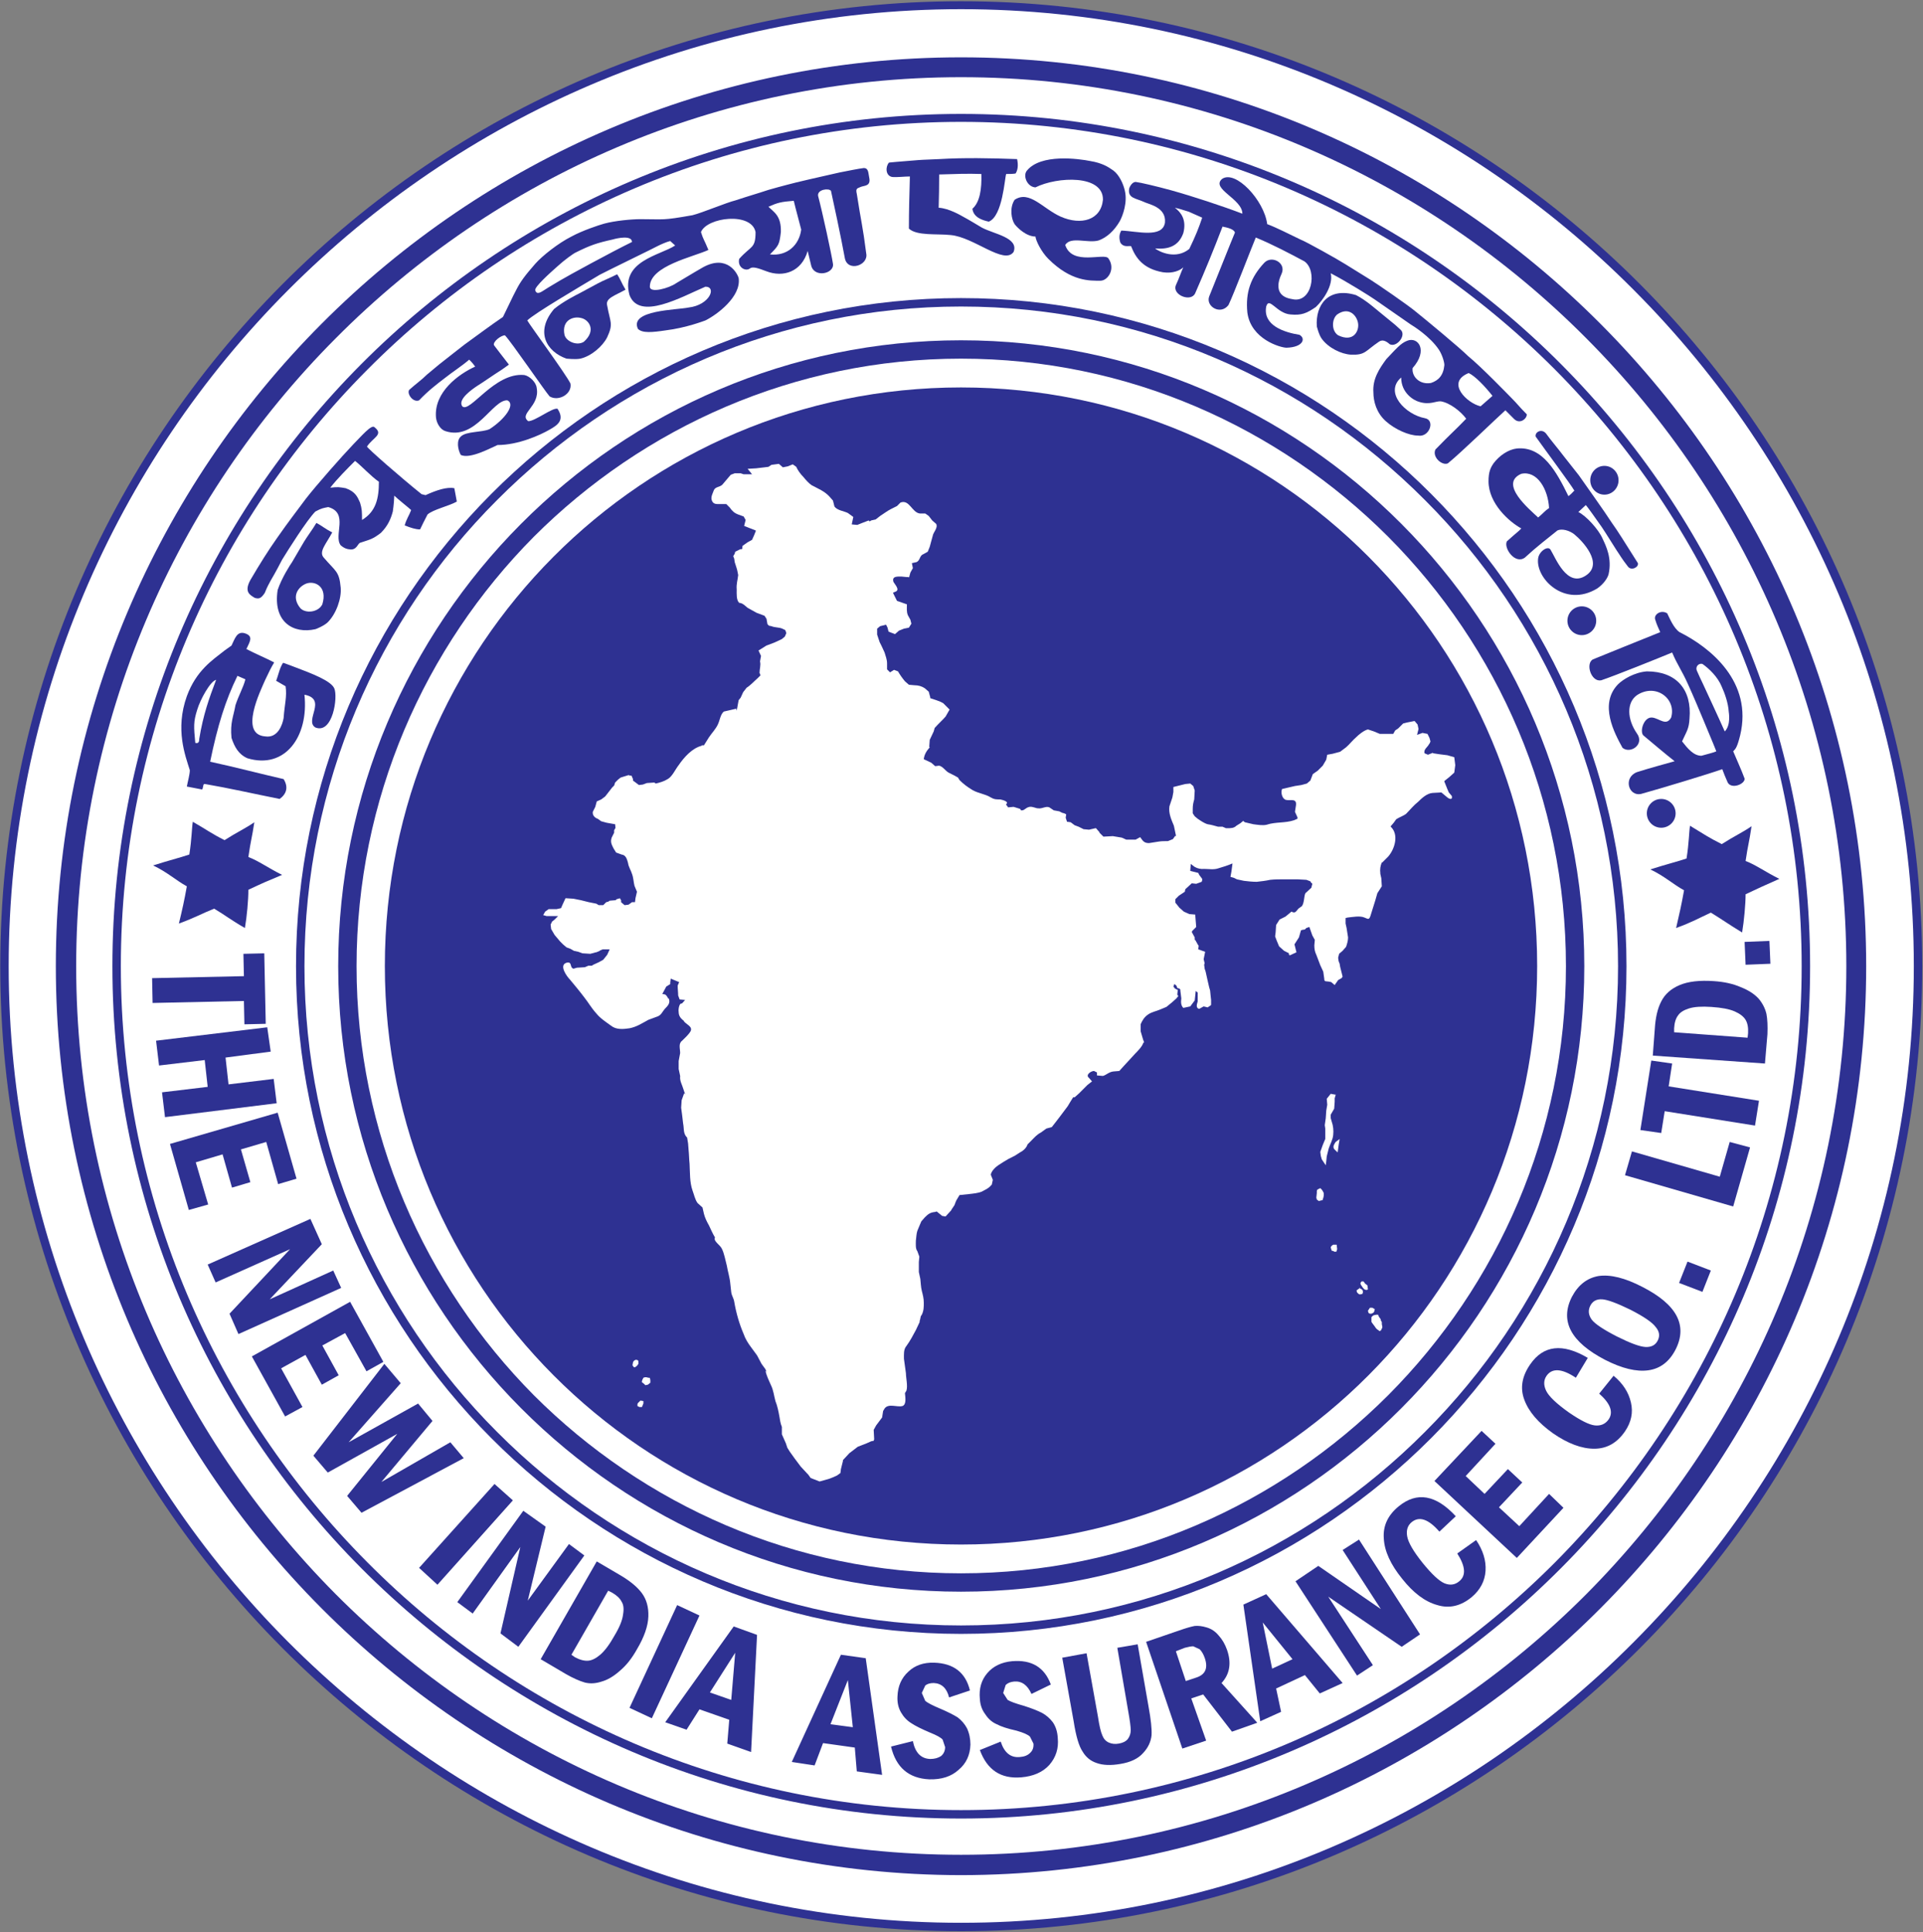 <svg version="1.2" xmlns="http://www.w3.org/2000/svg" viewBox="0 0 1550 1557" width="1550" height="1557">
	<rect x="0" y="0" width="1550" height="1557" fill="#808080" stroke="none"/>
	<title>NIACL</title>
	<style>
		.s0 { fill: #ffffff } 
		.s1 { fill: #2e3192 } 
	</style>
	<path fill-rule="evenodd" class="s0" d="m774.2 1553.8c-426.5 0-771.2-346.1-771.2-774.2 0-428.1 344.7-774.2 771.2-774.2 426.5 0 771.2 346.1 771.2 774.2 0 428.1-344.7 774.2-771.2 774.2z"/>
	<path class="s1" d="m774.6 1552.6v3.6c426.8 0 774.8-349.6 774.8-777.6 0-428.4-348-777.6-774.8-777.6-426.4 0-774.4 349.2-774.4 777.6 0 428 348 777.6 774.4 777.6v-3.6-3.2c-211.2 0-403.2-86.8-542.4-226.4-139.2-139.6-225.2-332.4-225.2-544.4 0-212.4 86-405.2 225.2-544.8 139.2-139.6 331.2-226.4 542.4-226.4 211.6 0 403.6 86.8 542.4 226.4 139.2 139.6 225.6 332.4 225.6 544.8 0 212-86.4 404.8-225.6 544.4-138.8 139.6-330.8 226.4-542.4 226.4z"/>
	<path class="s1" d="m774.6 1275v7.6c276.8 0 502.4-226.4 502.4-504 0-278-225.6-504.4-502.4-504.4-276.4 0-502 226.4-502 504.4 0 277.6 225.6 504 502 504v-7.6-7.2c-134 0-256-55.2-344.4-143.6-88-88.8-142.8-211.2-142.8-345.6 0-134.8 54.8-257.2 142.8-346 88.4-88.4 210.4-143.6 344.4-143.6 134.4 0 256 55.2 344.4 143.6 88.4 88.8 143.2 211.2 143.2 346 0 134.4-54.8 256.8-143.2 345.6-88.4 88.4-210 143.6-344.4 143.6z"/>
	<path class="s1" d="m774.6 1313.4v3.2c295.6 0 536.4-241.6 536.4-538 0-296.8-240.8-538.4-536.4-538.4-295.2 0-536 241.6-536 538.4 0 296.4 240.8 538 536 538v-3.2-3.6c-145.6 0-278-59.6-374-156-96-96-155.2-229.2-155.2-375.2 0-146.4 59.2-279.6 155.2-375.6 96-96.4 228.4-156 374-156 146 0 278 59.6 374 156 96 96 155.6 229.2 155.6 375.6 0 146-59.6 279.2-155.6 375.2-96 96.4-228 156-374 156z"/>
	<path class="s1" d="m774.6 1461.8v3.6c376.8 0 684.4-308.8 684.4-686.8 0-378.4-307.6-686.8-684.4-686.8-376.8 0-684 308.4-684 686.8 0 378 307.2 686.8 684 686.8v-3.6-3.2c-186.4 0-356-76.4-478.4-199.6-122.8-123.2-198.8-293.2-198.8-480.4 0-187.6 76-357.6 198.8-480.8 122.4-123.2 292-199.6 478.4-199.6 186.8 0 356 76.4 478.8 199.6 122.4 123.2 198.8 293.2 198.8 480.8 0 187.2-76.4 357.2-198.8 480.4-122.8 123.2-292 199.6-478.8 199.6z"/>
	<path class="s1" d="m774.6 1502.6v8.4c402-0.4 729.6-329.2 729.6-732.4 0-403.6-327.6-732.4-729.6-732.4-402 0-729.6 328.8-729.6 732.4 0 403.2 327.6 732 729.6 732.4v-8.4-8c-196.4 0-374.8-80.4-504-210-129.2-130-209.2-308.8-209.2-506 0-197.2 80-376.4 209.2-506 129.2-130 307.6-210.4 504-210.4 196.4 0 374.8 80.4 504 210.4 129.2 129.6 209.6 308.8 209.6 506 0 197.2-80.4 376-209.6 506-129.2 129.6-307.6 210-504 210z"/>
	<path fill-rule="evenodd" class="s1" d="m774.6 1244.6c-256.8 0-464.4-208.4-464.4-466.2 0-257.8 207.6-466.2 464.4-466.2 256.8 0 464.4 208.4 464.4 466.2 0 257.8-207.6 466.2-464.4 466.2zm-561.6-476.4l1.2 56.8-17.2 0.4-0.4-18.8-73.6 1.6-0.4-20 74-1.6-0.4-18z"/>
	<path class="s1" d="m215.4 827.8l2.8 19.6-36.4 4.8 2.4 21.6 36.4-4.4 2.4 19.6-90 11.2-2.4-20 36.8-4.4-2.4-21.6-36.8 4.4-2.4-20z"/>
	<path fill-rule="evenodd" class="s1" d="m137 921.8l15.2 53.2 15.6-4.4-10-34 21.6-6.4 7.6 26.8 14.8-4.4-7.6-26.4 20.4-6 9.6 34 14.8-4.4-15.2-53.2zm30.4 97.2l6.4 14.4 60-26.8-48.8 52 7.2 16.4 82.8-37.2-6.4-14-51.2 23.2 42-44.4-9.2-20.4z"/>
	<path class="s1" d="m282.2 1049l26.8 48.4-13.6 7.6-17.2-30.8-18.4 10 13.2 24-13.6 7.6-13.2-24-19.6 10.8 17.2 31.2-14 7.6-26.8-48.4z"/>
	<path class="s1" d="m309.8 1099l13.2 15.6-42 47.6 56-31.2 11.6 14-41.2 49.2 55.6-32 10.8 12.8-82.4 44-11.6-13.6 40.4-50-56 31.2-11.6-13.6z"/>
	<path class="s1" d="m398.6 1195.8l14.8 13.2-60.8 68-14.8-13.6z"/>
	<path class="s1" d="m421.8 1217.4l18 12.8-14.4 59.6 33.2-45.6 12.4 9.2-53.2 73.6-14.4-10.8 16-69.6-38.4 53.6-12.4-9.2z"/>
	<path class="s1" d="m481 1258.2l18.4 10.8q12.4 7.2 18 14.8 5.6 7.6 5.2 18.8-0.4 11.6-9.2 26.4-6 10.8-13.6 17.2-7.6 6.8-14.8 8.8-7.2 2.4-13.6 0.8-6.8-2-15.2-6.8l-20.4-12zm9.2 23.6l-29.6 51.6 2.8 2q6 3.2 10.8 2.8 4.4-0.4 9.6-4.8 5.6-4.8 11.6-15.6 6-10 6.8-16.8 1.2-6.8-1.2-10.4-2-4-7.6-7.2z"/>
	<path class="s1" d="m545.8 1293.4l18 8.4-38.4 82.8-18-8.4z"/>
	<path fill-rule="evenodd" class="s1" d="m591.4 1310.6l18.8 6.8-4.8 94.4-19.2-6.8 1.6-19.2-24-8.4-10.4 16.4-17.2-6zm-2 59.2l3.2-38-20.4 32zm88.4-36.4l20 2.8 13.2 94-20.4-2.8-1.6-19.2-25.6-3.6-6.8 18-18.4-2.8zm9.6 58.4l-4-38-14 35.6zm94.4-29.6l-16.8 5.6q-2.8-11.2-12.4-11.6-4.4 0-6.8 2l-2.8 6 2.8 6.4q2.8 2.4 12.4 6.4 8.4 3.6 13.6 6.8 4.8 3.6 7.6 8.8 2.8 6 2.8 13.2-0.4 12.8-9.6 20.4-8.8 8-23.6 7.6-24.8-1.2-30.8-26.4l17.6-4.4q2.8 14 14 14.4 5.2 0 8.8-2.4 3.2-2.8 3.2-7.2l-2-6q-2-2.4-10-5.6-10.4-4.4-15.2-7.6-5.2-3.2-8.4-8.8-3.2-5.6-2.8-12.8 0.4-12.4 8.8-20 8-7.6 20.8-7.2 23.6 0.8 28.8 22.4zm65.2-4.8l-15.6 7.6q-4.8-10.8-14-10-4.4 0.4-6.8 2.8l-2 6.4 3.6 5.6q3.2 2 13.2 4.8 8.8 2.8 14.4 5.6 5.2 2.8 8.8 7.6 3.6 5.2 4 12.8 1.2 12.4-6.8 21.6-8 8.8-22.8 10-24.4 2-33.2-22l16.8-6.8q4.4 13.6 15.6 12.4 5.2-0.4 8-3.2 3.2-2.8 2.8-7.6l-2.8-5.6q-2.4-2.4-10.8-4.8-10.8-2.4-16-5.2-5.6-2.4-9.2-8-4-5.2-4.4-12.4-1.2-12.4 6-20.8 7.2-8.4 20-9.6 23.6-2 31.2 18.8zm9.2-21.6l19.6-3.6 9.2 51.2q1.6 10.8 3.6 15.2 1.6 4 5.2 5.6 3.6 1.6 8 0.8 4.8-0.8 7.2-3.6 2.4-3.2 2.4-7.2 0-4-2-15.2l-8.8-51.2 16.4-2.8 8.8 50.4q2.8 15.2 2.4 22.8-0.8 8-6.8 14.4-6 6.8-18.4 8.8-11.6 2-19.2-0.8-7.2-2.4-11.2-9.2-4.4-6.4-7.2-24.4z"/>
	<path class="s1" d="m923.8 1323l26.8-9.2q8-2.8 12.4-3.6 4.4-0.4 9.6 1.2 5.6 1.6 9.6 6.4 4.4 4.8 6.8 11.6 5.6 16-4.4 26.8l28.8 32-20.4 7.2-23.2-30-9.6 3.2 12 34-19.2 6.4zm24 7.6l8 24 8.4-2.8q11.2-3.6 6.8-16-1.6-4.4-4-6.8l-5.2-2.4q-2.4 0-6.8 1.2z"/>
	<path class="s1" d="m1002.2 1293l18.4-8.4 61.6 71.6-18.4 8.4-12-14.8-23.2 10.8 4 18.8-16.8 7.6zm39.6 44l-24-29.6 7.6 37.2z"/>
	<path class="s1" d="m1044.2 1274.2l18.4-12.4 50.4 34.8-30.8-47.6 13.2-8.4 49.2 76.4-14.8 10-59.2-40.4 36 55.2-12.8 8.4z"/>
	<path class="s1" d="m1174.6 1251.8l15.2-10.8q8.4 12.4 7.6 24.8-0.8 12.4-11.2 21.2-13.2 10.8-27.6 6.4-14.8-4-28.4-21.2-14-17.2-14.8-32.4-1.2-15.2 12-26 22-18 46 8l-13.2 12.4q-13.2-15.2-22.4-7.6-4.8 4-3.6 11.2 1.2 7.6 12.8 22 10.8 13.2 17.2 16 6.8 2.8 12-1.6 8.4-6.8-1.6-22.4z"/>
	<path class="s1" d="m1156.2 1193.4l38-40.4 11.2 10.4-24 26 15.2 14.4 18.8-20 11.6 10.8-18.8 20 16.4 15.2 24-26 11.6 11.2-37.6 40.4z"/>
	<path class="s1" d="m1289 1123l11.6-14.4q11.2 9.2 14 21.6 2.8 12-4.8 23.2-9.6 14-24.8 14-15.2 0-33.2-12.4-18-12.8-23.2-27.2-5.2-14 4.8-28.4 16-23.2 46.4-5.2l-9.6 16q-16.8-11.2-23.6-1.6-3.6 5.2-0.4 12 3.2 6.8 18.4 17.6 14 9.6 20.8 10.4 7.2 0.8 11.2-4.8 6-8.8-7.6-20.8z"/>
	<path class="s1" d="m1323.8 1037q41.6 21.2 26.8 50.4-7.6 14.8-22 16.8-14.4 2-34.8-8.4-41.6-21.6-26.8-50.8 7.6-14.4 21.6-16.8 14.4-2 35.2 8.8zm-9.6 18.4q-16.4-8-22.8-8.4-6.8-0.4-9.6 5.2-2.8 5.6 1.2 11.2 4 5.2 20.4 13.6 16 8 22.8 8.4 7.2 0.4 10-5.2 2.8-5.6-1.6-10.8-4-5.6-20.4-14z"/>
	<path fill-rule="evenodd" class="s1" d="m1372.2 1041l6.8-17.2-18.8-7.2-6.8 17.2zm24.8-68.8l13.6-47.6-16.4-4.4-8 28-70.8-20.4-5.6 19.2zm-58-59.2l2.8-17.6 72.8 11.6 3.2-20-72.8-11.6 2.8-18.4-16.8-2.4-8.8 56z"/>
	<path fill-rule="evenodd" class="s1" d="m1332.2 850.6l1.6-21.2q0.8-14 5.2-22.4 4.4-8.8 14.8-13.2 10.4-4.4 27.6-3.2 12.4 0.8 21.6 4.8 9.2 3.6 14.4 9.2 4.8 5.6 6.4 12.4 1.2 6.4 0.8 16.4l-2 23.6zm17.2-18.8l59.2 4.4 0.4-3.6q0.4-6.8-2-10.8-2.4-4-8.8-6.8-6.4-2.8-18.8-3.6-11.6-0.8-18 1.2-6.4 2-8.8 5.6-2.8 3.6-3.2 10.4zm57.6-54.4l-0.8-18.4 20-0.8 0.8 18.4z"/>
	<path class="s0" d="m921.4 840.6c-0.8 2.8-4.8 6.8-6.4 8.4l-4.4 4.8-4.8 5.2-3.6 4-4.8 0.4c-3.6 0.4-5.6 2.8-8.4 3.6l-4.8-0.4v-2.4l-2.4-1.2c-2.4 0-7.2 3.2-4 5.6l2.4 2.8-3.6 2.8-6.8 6.8-3.6 3.2h-1.2l-2 3.2-2.4 4-6 8c-2 2.8-4.4 5.6-6.8 8.8l-4.4 1.2-4.4 3.2c-3.2 1.6-5.2 4-7.6 6.4l-3.2 3.2c-0.8 2.8-3.6 5.2-6 6.4l-4.4 2.8-4.8 2.4c-2.8 1.6-6 3.6-8.4 5.2-2.4 1.6-5.6 4.8-6 7.6l1.6 4v0.4l-0.8 3.6-0.8 0.8c-2 2.4-4.4 3.2-7.2 4.8-2.8 1.2-6.8 1.6-10.4 2l-7.6 0.8-2.4 4-0.4 0.8-0.8 2-0.4 1.2-2.4 3.6-0.4 0.8-4.4 4.8h-0.4l-2.4-0.4-4.4-3.6-1.2 0.4c-4 0.4-5.6 1.6-8.4 4.4l-2.8 3.2-1.2 2.8-2 4.8c-0.8 2.4-0.8 5.2-1.2 8 0 2.8-0.4 6.4 1.2 8.4l1.6 4.4-0.4 4.4q0 4 0 8l1.2 5.6c0.4 3.2 0.4 6.4 1.2 9.6 0.8 3.2 1.6 6 1.6 9.6 0 3.2 0 6.4-1.6 9.6l-0.8 1.2-0.8 3.6-0.4 0.4 0.4 0.4-3.2 6.8c-2.4 4.4-4.4 8.4-7.6 12.8-2.4 2.8-2 6.8-2 10.4l1.6 11.6c0 4 1.6 10 0.4 14l-1.2 2c0.4 4 1.2 9.2-2 10.4-4.4 1.2-11.2-2.4-14.4 2l-1.2 2-0.8 5.2-1.2 1.6-3.6 4.8-2 3.6 0.4 7.6-0.4 1.2-2 0.4-3.6 1.6-7.2 2.8-6.8 5.2-5.2 5.6v0.4 0.4l-0.8 3.2-0.8 3.2-0.4 3.2-2.8 2-3.6 1.6-3.2 1.2-7.2 2-7.2-2.8-2-2.8-0.8-0.8-5.2-5.6-4.8-6.4-4-5.6-2-3.2-1.2-3.6-3.2-7.2v-6c-1.2-2.8-1.6-6-2-8.4-0.8-4.4-1.6-8.4-3.2-12.4-1.2-4.4-1.6-8.8-3.6-12.8-1.6-3.6-3.6-7.6-4.4-11.6l0.8 0.8-0.8-2-3.2-4.4-3.6-6.8-4.4-6c-2.8-3.6-5.2-7.6-6.4-11.2-3.6-8.4-6-16.8-7.6-26-0.4-2.8-2-4.8-2.4-7.6l-0.8-7.2c-0.4-4.8-2-9.6-2.8-14.4-1.2-4.4-2-9.6-4-13.6-1.6-3.2-6.8-6-5.6-8.8v-0.4c-2-3.2-3.2-6.4-4.8-9.6-1.6-2.8-3.2-6-4-9.2l-1.2-5.2-4-3.6c-2-2.8-2.8-6.8-4-10-2.4-6.8-2-14.4-2.4-21.6-0.4-3.6-0.4-7.6-0.8-11.2l-0.4-5.2-0.8-4.8-0.8-0.8c-2.4-3.2-1.6-6.8-2.4-10.4l-0.8-6.8-0.8-6 0.4-6 2-5.6 4.8 4.8-4-4-1.6-4.8c-0.8-2.8-2.8-6-2.4-9.6v-0.4l-1.2-5.6v-6.4l1.2-6.4c0-3.6-1.6-7.6 1.6-10 2-2 5.2-4.8 6.8-7.6 2-4-4-5.6-5.6-8.4h0.4l-0.8-0.4c-2.4-2-3.6-4-3.6-6.8-0.4-1.6 0.4-8.4 3.2-6.4l-1.6 0.8 3.6-4-4.4-0.4-1.2-3.2c0-2.4-0.4-5.2-0.4-8l1.2-2.8-6.8-2.8-0.4 3.2v1.2l-3.2 2-3.2 6h0.4l2 0.4 1.2 1.2 1.2 2h0.4c1.6 3.6-0.8 6-3.2 8.4-2 2.4-2.8 4.8-5.6 6l-7.6 2.8c-5.2 2.8-9.2 5.6-15.2 6.8-5.2 0.8-10.8 1.2-14.8-2-4.4-3.2-8.8-6-12-10-4-4.4-6.4-8.8-9.6-12.8-3.6-4.8-7.6-9.6-11.6-14.4-2.4-2.4-9.2-11.6-2.8-13.6 4.4-1.2 2.8 3.2 4.8 4.4l0.8 0.4 2.8-0.8 6.4-0.4 2.8-1.2h2.8l1.2-0.8 4.4-2 3.6-2 3.2-4 2-4.4h-0.4-0.8-4.4l-2 0.8-0.4 0.4-2.8 1.2h-0.4l-4.4 1.2-6.4-0.4-3.2-1.2-3.6-0.8-2.8-1.6-3.2-1.2-2.8-2.4-2.4-2.4-4.4-5.2-2.8-4.8-0.4-3.6 1.2-2.4 2-1.6 2.8-2.8h-4.8-4.4l-2.8-0.8 1.6-2.8 2.8-2h6.4l3.6-0.8 1.2-2.8 2.4-5.2 6.4 0.4 6 1.2 6.4 1.6 6 1.2 2 1.2h3.6l2.4-2.4 1.6-0.4 1.2-0.8 4.8-0.4 0.8-0.8 2.8-0.8v1.6-1.2l0.8 1.2v1.6l2.8 2.4 3.2-0.4 2.8-2h2.4l0.4-3.2 1.2-5.2-2-4.8c-0.8-3.2-0.8-6.4-2-9.6-0.8-2.8-2.8-5.6-3.2-8.8-0.8-2.8-1.6-6.4-5.2-6.8l-4.4-1.6-2-3.2c-1.6-3.2-2.8-5.2-1.6-8.8l2-4v-2l1.2-2v2.8l-0.8 2 0.8-3.6-0.4-4-6.8-1.2-4.4-1.2-2.8-2c-2.4-0.8-4.4-2.8-4-5.6l2-4 1.2-4.4 3.6-1.6 3.2-2.4 5.6-7.2 1.6-1.6 0.8-2.4 2.4-2.4 2-1.6 6.4-2 1.2 0.4h1.2l1.2 2.8v1.2l4.8 3.6 3.2-0.4 3.2-1.2 6-0.4 1.2 0.8c3.2-0.8 6.4-1.6 9.6-3.6 3.6-2 6-7.6 8.8-11.2 4.4-6.4 10.8-13.6 18.4-15.6l0.4-0.4h0.4 0.4 0.4 0.4l4-6.4c2.4-3.6 5.6-6.8 7.2-10.4 1.6-3.2 2-8 4.8-10.4l10.4-2.4-0.4 0.4 0.4 1.2 0.4-2 0.8-4.4 0.4-2 1.6-2 2-4.4 2.8-3.6c3.2-2 6-5.2 8.8-7.6l2.4-2.4-0.8-2c0-3.2 1.2-6 0.4-9.2l0.8-4.4-2-4.4 6.4-4 6.4-2.4 6-2.8 2.4-2 1.2-2.8-0.8-2.4-2.4-1.2c-2.8-1.2-6-0.8-8.8-2l-2-0.4-1.2-1.2-0.8-4.4-0.8-1.2-0.8-1.2-6.4-2.4-7.2-4c-1.6-1.2-4-4-6.8-4-2.4-2.4-2-7.2-2-10.8-0.4-4.4 0.8-7.6 1.2-11.6l-0.4-2c-0.4-2.8-1.6-5.6-2.4-8.4l-0.4-2.8-0.8-2 1.2-2 0.4-1.6 4-2c2.8 0 1.2-0.8 2-2.8l4-2.8 3.6-2 1.6-3.6 1.6-4-0.4 0.4v-0.4l-5.2-2-4-1.6 1.2-4.8-1.6-2.8-4.4-1.6c-3.2-1.2-4.8-2.8-6.8-5.6l-2.8-2.8h-4.8c-2.8 0-5.6 0.4-6.8-2.8-1.2-2.8 0.8-6 1.6-8.4 1.2-2.8 4.8-2.4 6.8-4.4l6.8-8 3.2-1.2h4.8l2.4 0.8h2 4.8l-3.6-4.4 6.8-0.4 6.8-0.8 3.2-0.4 2.4-1.6 6-0.8 3.2 2.8 4-0.8 4-1.6 2.8 2c1.2 2.8 3.6 6 5.6 8 2 2.4 4.4 5.2 6.8 6.8 5.2 2.8 10.4 4.8 14.4 9.2l2.8 3.2 1.2 4.8c2.4 3.2 7.6 3.6 10.8 5.2l4.4 3.2-1.2 5.6v0.4l4.4 0.4 4-1.6 5.2-2 0.8 0.8 1.2-0.8 3.6-0.8 3.6-2.8c3.2-2 5.6-4 8.8-5.6l4.8-2.4 2.8-2.8c7.2-2.8 9.2 8 15.6 8.8h4.4l2.8 2 2.8 3.6 3.2 2.8c1.6 3.2-2.4 6.8-2.8 9.6-0.8 2.8-1.6 6-2.4 8.8l-1.6 4-3.6 2c-3.2 1.2-2.4 5.2-5.6 6.4l-3.6 0.8 0.8 4-2 3.6-1.2 4.4v-0.8h-0.4-1.6l-4-0.4c-3.2 0-8-0.4-6.4 4.4 0.8 1.6 5.2 6 2 7.6l-2 0.8-0.4 0.4 3.2 6.4 8 2.8c0 3.2-0.4 6 0.8 8.8l2 3.6 0.8 3.2-2 3.2-4 0.8-4 1.6-3.2 2.8-5.2-2-0.8-3.2-1.2-2.4-4.8 1.2-2.4 2v4.4 0.4l2 6 0.8 1.6 0.8 1.6 2.4 5.2c0.8 2.8 2 5.6 2 8.8v4.8l2.4 2.4 3.2-2 3.2 1.2c1.6 2.8 3.6 5.6 5.6 8l3.2 2.8 4.4 0.4q4.8 0 8.4 2.4l3.2 2.8 1.2 4.4v0.8c3.6 1.2 7.6 2.4 10.4 4l5.2 5.2-3.2 5.6c-2 2.4-5.6 5.6-8.8 9.2l-0.8 2.8-3.2 6.8-0.4 5.6 0.4 0.4c-2.8 3.2-4.4 6-4.8 9.6l6 2.8 3.2 2.8 3.2-0.4c3.2 0.8 4.8 4 7.6 5.6l4.8 2.4 2.8 1.6 1.2 2c3.2 3.2 6.4 5.6 10.4 8 4.8 2.8 10.4 3.2 14.8 6 2.8 1.6 4 1.6 7.6 1.6 2 0.4 8.4 2 4 4.4l-2-4 4.4 6 4.4-0.4 5.2 1.6 0.8 1.2c2.8 0.4 3.2-2 6.8-2.8 2.8-0.4 4.8 1.2 7.2 1.2 3.2 0.4 6-2 8.8-0.8l3.6 2.4 4.4 0.8 2.4 1.2 1.6 0.4 1.6 0.8-0.4 2.8 1.2 3.6v-0.4l2.8 0.4 3.2 2.4 3.2 1.2 4 2 4.4 0.4 5.2-1.2h0.4l2.8 3.2v0.4l3.2 3.2 7.6-0.4 7.2 1.2 3.6 1.6h3.6 4l3.6-2 1.2 1.6c1.6 2.4 3.2 3.2 6 3.2l7.6-1.2c2.4-0.4 4.8-0.4 7.6-0.4l4-1.6 2-2.8v0.4h0.4v-0.8l-1.6-7.6c-2-4.8-4.4-10-3.6-15.6l2.4-7.2 0.8-4.4v-4l4.8-1.2 4.8-1.2 4-0.4 2.4 2 1.2 3.6-0.4 7.2c-0.8 2.8-1.2 4.8-1.2 7.6v3.6l1.6 2.4 2.4 2c2.4 1.6 5.2 3.6 8 4.4 2.8 0.4 5.6 1.2 8.4 2h3.6l2.8 1.2h1.2c2.8 0 5.2 0 7.2-2l3.2-2 2.4-2h-0.4l1.6 1.2 6.8 1.6c3.2 0.4 7.6 1.2 10.8 0.4 7.2-2.4 14.8-1.2 22-3.6l2.8-1.2v-1.2l-2-4.4 0.8-5.2c0.8-6-4.4-3.6-8-4.4-3.2-0.8-4.4-6-3.2-8.8l10.4-2.4 5.2-0.8 4.4-1.2 2.8-2.4 2-5.2 4-2.8 4-4 2.8-4.8 0.8-4 4.4-0.8 6-1.6 4.8-3.6c2.8-2.4 5.2-5.6 8-8 2.4-2.4 6.4-5.6 9.6-6.4l4.8 1.6 4.8 2h10.8l1.6-2.8 2.4-1.6 4-4 3.2-0.8 6-1.2 2.4 2.8 0.8 3.6-1.2 4.8 4.4-1.6 4 0.8 1.6 3.2 0.8 2.8-0.4 1.2-0.8 1.2c-1.2 2.4-4.4 4-3.6 7.2l2.8 1.2 4-1.6v0.4l5.2 0.8 6.4 0.8 5.6 1.6 0.8 6.4-0.8 6-4 3.6-4 3.2v0.4l2.4 6 1.2 2.8 2.4 2.8c0.8 3.2-1.6 2.8-3.6 1.2l-4.8-4-7.2 0.4c-4.4 0.4-8.4 4-11.6 7.2-3.6 2.8-6.4 6.4-9.6 9.6-2 1.6-5.6 2.8-8 4.4l-2 2.8-2.4 2.8v0.4c6.8 6.4 3.2 18-2 24l-4.8 4.8h-0.4c-1.2 2.8-1.6 5.6-1.2 8.8v0.4l0.8 3.6 0.4 6.4-3.6 5.6-1.6 5.6-2 6.4-2 6.4c-1.2 3.6-2.4 2-4.8 1.2-3.6-1.6-9.6-0.4-13.6 0l-1.6 0.4v4.4l0.8 3.6c0.4 2.4 0.8 4.8 1.2 7.6 0 2.8-0.8 5.2-1.6 7.6l-2.8 3.2-2.8 2.4-0.8 3.2 0.4 2.8 0.8 2 0.4 2.4 1.6 6.4 0.4 1.6-0.8 1.2-2.8 1.6-2.8 4-2.8-2.4-2-0.4c-2.4-0.4-3.6 0.4-3.6-2.4l-0.8-5.6-2.4-5.2c-1.2-2.8-2-5.6-3.2-8.4-1.2-2.4-1.6-4.8-1.6-7.6l0.4-4.4-2-3.6-2.4-6.8-2.4 0.8-1.2 1.2-2.4 0.4-0.8 0.4-1.6 5.6-3.6 5.6 1.6 6.4-5.2 2.4h-0.4l-0.8-1.2h0.4v-0.4l-4-2-4-3.6-2-4.8-1.2-3.2 0.4-3.2 0.4-6 2.8-4.4 4.8-2.4 4.8-4c3.2 2 4-0.8 5.6-2.4l2.8-2c2-2.8 1.6-8 2.8-10.4l4.8-4.4 0.8-3.2-1.2-1.2-0.4-0.8-3.2-1.2-7.2-0.4q-5.2 0-10.8 0c-3.6 0-7.6 0-11.2 0.4-3.6 0.8-7.2 1.2-10.8 1.6-3.6 0-7.2-0.4-10.4-0.8l-5.6-1.2-2.4-1.2-2.8-0.8 0.8-4.4 0.8-6v-0.4c-3.6 1.6-7.6 2.8-11.6 4-3.6 1.2-7.6 0.4-11.2 0.4q-4 0.4-7.6-1.6l-3.2-2.4-0.4 5.6 4.8 1.2c2.8 0.8 1.2 0 2.4 2l2.4 3.2v1.2l-0.4 1.2-4.4 1.6-3.6-0.4-5.2 4.8-0.4 2-2.4 1.6-2.4 1.6-2.8 2.8v2.8l3.2 4 3.6 3.2 4.4 2 4.8 0.4 0.4 5.2 0.4 4.8-1.6 1.6-1.6 1.6-0.4 0.8 2.4 4.4v2h0.4l2 3.6 0.8 1.2-0.4 2.8 5.6 2-1.2 6 0.8 3.2-0.4 1.2 0.4 3.2 0.8 2.4 1.6 7.2 1.2 5.2 0.8 2.8 0.4 4 0.4 3.6v4l-0.4 0.4-2.4 1.6-3.2-0.8-3.6 2c-3.2-0.8-1.6-4.4-1.2-6v-7.2l-1.6-1.2-0.8 7.6-3.6 4.8-5.6 1.2c-2-2-2-4.8-1.6-7.6l-0.8-6.4v-0.4-0.4l-0.8-0.8-1.6-0.4-0.8-2-1.6-1.2-0.8 2 1.6 2 0.8 2.8h-0.4v-0.4l-0.8-2.8 2.4 1.2-0.4 2.8v1.2l0.8 0.8-1.6 2-3.6 3.2-4.4 3.6-4.8 2c-3.6 1.6-7.2 2-10.4 4.4-2.8 2-4.4 4.8-5.6 7.6v0.4 5.2l2 6.8 0.8 2zm-402.8 290v0.4l-0.4 0.8-0.4 1.2-0.4 0.8h-0.8-1.2l-1.6-0.8v-1.6l0.4-0.8 2-2 2.4 0.4v1.2zm5.2-20.4l0.4 2v2l-2 1.6-2 0.4-1.2-1.2-1.6-1.2v-0.8l0.4-1.2 0.8-1.6 1.2-0.4h1.2c0 0 2.8 0.8 2.8 0.4zm-12-8.4l1.6-1.2 1.2-1.6v-2l-0.4-0.8-0.8-0.4h-1.2l-0.8 0.4-0.8 0.8-0.4 0.8-0.4 2.4 1.2 1.6zm599.2-42l0.4 1.2 1.2 1.6 0.4 0.8v0.4 0.4l0.4 0.4 0.4 0.8v1.6l0.4 2v0.8l-0.4 0.8-0.4 0.8-0.4 0.8-1.2 0.4-0.8-0.8-0.8-0.4-1.2-1.2-0.8-1.2-1.2-1.6-1.2-1.6-0.4-0.8v-1.2-1.6-0.8l0.8-0.8 0.4-0.4 0.8-0.4 2-0.4h0.8 0.4zm-4.8-6l2 1.2-0.4 0.8v0.8l-0.8 1.2-1.6 0.8h-1.2l-0.8-0.4-0.4-0.4-0.4-1.6 1.6-2.4h2.4zm-10.8-16l1.6 0.8 1.2 0.8 0.4 1.6-0.4 1.6-1.6 0.4h-0.8l-0.8-0.4-1.2-1.2-0.4-1.6 2.8-2zm3.2-5.6l0.8 0.8 0.8 1.2 2 1.6 0.4 3.2-0.8 0.4h-0.8l-1.2-0.4-1.2-1.2-0.8-1.2-0.8-1.2-0.4-0.8v-0.8l0.8-1.2h1.6zm-21.2-29.2l0.4 3.6-0.4 1.2v0.4l-0.4 0.4h-0.8-0.8l-0.4-0.4-1.6-0.4-0.4-1.2-0.4-1.6 0.8-1.2 1.2-0.8h1.6 0.8zm-13.2-45.6l0.8 0.8 0.4 0.4 0.8 1.2 0.8 1.6v2l-0.4 2-0.4 0.8v0.8l-3.2 0.8-1.6-1.2-0.4-1.6 0.4-3.6v-1.6l0.4-1.2zm15.6-39.6l-0.8 4.8-0.8 6c-2-2-4-2.8-3.2-5.6l0.8-1.6 0.8-1.2zm-3.2-35.6l-0.8 2.8v2.8l-0.4 5.6-2.8 4.8v2.8l0.8 2.8c1.2 3.2 1.6 7.2 1.2 10.8-0.4 4-2.4 7.2-3.6 10.8l-1.6 6.4-0.4 4-0.4 3.2-3.2-4.8-0.8-2.8-0.4-3.2 2-5.6 2-4.8v-5.6-2.8l-0.4-2.8 0.8-5.6 0.4-6 0.8-4.8-0.4-4.8 3.2-4 4.4 0.8zm-388.8-463.2v-0.4"/>
	<path fill-rule="evenodd" class="s1" d="m150.6 714.2c-8.8-4.8-16-11.6-27.2-16.8 12.4-4 20.8-6 29.2-8.8 2-12.8 2-21.6 2.8-26.4 11.2 6.4 15.2 9.6 25.6 14.8 10-6.4 16.4-9.2 24-14.4-2 13.2-2.8 14-4.8 28 8.4 3.2 15.2 8.4 27.2 14.4-14.4 6-14.4 6-27.2 12 0 8.4-1.2 21.6-2.8 30.8-11.2-6.4-16-10.4-24.8-15.6-10 4-15.2 7.2-28.4 12 2.8-11.6 4.4-18.8 6.4-30zm74.8-70.4c-22-4.4-41.2-8.8-60-12-2-0.4-1.2 1.6-2.4 4.4q-6-1.2-12.4-2.4c0.8-4.4 2.4-9.6 2.4-13.2-3.6-11.6-12-32.8-2.4-59.6 7.6-20.8 20.8-29.2 30.4-36.8l5.6-4c2.8-5.6 4.4-12.4 11.6-9.6 6 2.4 3.2 6.4 0.4 12.4 6.8 3.6 16.4 7.6 22.4 10.8-2.4 4-4 7.2-7.2 14-4 9.2-21.2 44 0 45.6 10.4 1.6 14-10 14.8-14.8 0.8-11.2 2.8-17.2 1.6-25.6l-7.6-4.4c1.6-4.4 2.4-8 3.6-10.8 2-4.4 2-3.6 2.4-3.6 3.6 1.2 6.4 2.4 7.6 2.8 16 6 30.4 11.6 33.2 17.6 3.2 6.8-1.2 37.2-15.2 31.6-9.2-5.6 10-22.8-8.8-26.4 3.6 33.6-15.6 60.4-46 51.2-7.2-3.2-10.4-9.2-12.8-16.4-1.2-12.4 1.6-17.2 3.2-26.4 2.8-8.4 6.4-14.4 8-20.8l-6.4-2.8c-9.6 19.6-16 40-22 69.2 20.4 4.4 40 9.6 59.2 14 4 6.4 2.4 12-3.2 16zm-68-45.2c2.8 0.8 3.2-1.2 3.2-3.2 3.2-19.6 8-32.8 13.6-47.6-4.8 1.2-12.8 16-15.2 24-3.2 10-2.8 13.6-1.6 26.8z"/>
	<path fill-rule="evenodd" class="s1" d="m261 449.4c9.6 11.2 12.4 10.8 13.6 24 0.8 8.8-3.6 21.2-10.4 28-2.8 2.8-9.6 5.6-10 5.6-17.6 4-34.4-5.6-30.4-31.6 3.2-9.6 10.4-20.8 11.6-22.4 1.6-2.8 8.4-14.4 9.6-16.4 2.4-4 7.2-10.4 10-15.2 4.8 2.4 6.4 4.4 12.8 7.6-4.8 9.2-11.2 15.6-6.8 20.4zm-18.8 40.8c4.4 4.4 14.4 3.2 17.6-3.2 4.4-14.4-6-19.2-12.8-16.8-6.4 2.4-12.8 10.4-4.8 20z"/>
	<path fill-rule="evenodd" class="s1" d="m201.8 467.4c8-13.6 14-23.2 21.6-34 9.2-13.2 16.4-22.4 23.2-31.6 8.4-10.8 29.2-34.4 38.4-44 6-6 14.4-16 16.8-13.6 7.6 6-0.8 8-6 15.6 0 1.2 28 25.6 44 38.4l3.2 0.8c8.8-4 17.2-6.8 23.2-5.6 0.8 4.4 1.2 6 2 10.8-6.4 3.6-19.2 6.4-23.6 10.4-3.2 6-3.6 7.2-6 12-3.6 0-7.2-1.2-12.4-3.2 1.2-4.8 3.6-8 5.2-12.4-1.6-1.6-10.8-8.8-13.6-11.6 0 1.6-0.4 7.6-1.2 12.8-1.6 6-4 11.6-9.6 17.2-6.8 5.2-8.4 5.2-16.8 8-2 0.8-2.8 6.4-8.8 5.2-0.8 0-3.6-0.4-6.8-3.2-6-8 6.8-26-10-30.8-4 0.8-5.2 0.8-10.4 3.6-6.8 6.8-22.4 31.6-26.8 38.8-0.8 1.6-5.6 10.8-9.2 16.8-1.6 3.2-2.4 4-4.8 10-3.2 4.8-4.8 4.8-8 4-4-2.4-8.8-4.8-3.6-14.4zm90-48.4c11.2-6.8 13.6-17.2 13.6-30.8-6.4-4.4-13.6-12.4-19.2-16.8-6.4 6.4-14.4 14.4-20 21.6 6.4-0.8 7.6-0.4 12.4 0.4 8 2.8 9.6 7.2 11.6 11.6 1.6 5.2 1.6 7.6 1.6 14zm1065.6 298.4c-8.8-4.8-16-11.6-27.2-16.8 12.4-4 20.8-6 29.2-8.8 2-12.4 2-21.6 2.8-26.4 11.2 6.8 15.2 9.6 25.6 14.8 10-6.4 16.4-9.2 24-14.4-2 13.6-2.8 14.4-4.8 28 8.4 3.2 15.2 8.4 27.2 14.4-14.4 6.4-14.4 6.4-27.2 12.4 0 8-1.2 21.2-2.8 30.8-11.2-6.8-16-10.4-25.2-16-9.6 4.4-14.8 7.6-28 12.4 2.8-12 4.4-19.2 6.4-30.4z"/>
	<path fill-rule="evenodd" class="s1" d="m1331.8 578.2c6 0.8 11.2 7.2 15.2 0 4.4-15.2-12.4-28-27.6-18-8.4 6-8 19.2 0 30.8 6.4 8.8-5.2 16.8-11.6 11.6-6.4-11.6-19.2-35.2-3.6-51.2 4-4 13.2-9.6 23.2-10.4 24 0 36.4 14.8 34.4 38-0.4 8.4-2.4 10.4-6 18.4 4.4 5.6 9.2 11.6 15.6 11.6 4-1.2 9.6-2.4 12-3.6-2.8-7.2-8-19.2-10.4-25.2-2.8-6.8-8.4-20-12.4-28.8-5.2-11.6-8.4-15.2-12.8-25.6-9.6 4-46.4 18.8-57.2 22.4-8 1.6-12.8-13.2-6.8-16.8 15.6-6.4 35.6-14.4 54.4-22-1.6-3.6-2.8-6-4-10-1.6-4 4.4-8.4 9.6-5.2 2 4 5.2 12 10 15.2 24.8 12.4 59.2 40 48.8 83.2-2.4 9.6-3.6 10.8-5.6 12.8 2.8 6.8 6.4 14.4 9.2 22 0.4 4.4-10.4 8.8-13.6 3.2-1.6-3.6-3.6-8.4-4.4-10.8-10 3.6-49.6 15.6-65.6 20-10 2-14.4-13.2-3.2-17.6 10-3.2 22-6.4 30.4-8.8-7.2-5.6-18-14.8-25.2-20.8-3.2-3.2 0.4-15.2 7.2-14.4zm58.4 11.2c5.2-5.2 3.2-15.6 3.2-16-0.4-6.8-3.2-14.8-5.6-20-3.2-8-10.4-14.8-15.6-18.4-2.8-0.8-6 2-4.4 5.6 1.2 2.8 3.6 8 4.8 10.4 2.4 5.2 13.2 28.4 17.6 38.4zm-329.6-342c-7.6 5.2-11.6 6.8-20.4 6-11.2-0.8-17.2-14.8-19.6-6.4-2.8 15.2 14.4 20.8 26.8 22.8 5.2 2.8 3.2 10-10.4 10.4-4.8 0-28.8-6.8-31.6-28.4-1.6-16.4 2.8-28.4 13.6-40 6-6.4 18 0 14 8.8 0.4-0.4-10 17.6 8.4 20.4 16 4 20.8-22.8 10-30.4-12-6.4-25.6-13.6-39.2-19.2-4 9.6-17.6 45.2-22 54.4-6.4 8.4-18.4 1.2-15.6-6.8 4.4-10.8 18.4-46 20.8-51.6-0.8-2.8-6-4-10-4.8-7.2 18.8-13.6 34.4-22 53.6-3.2 7.6-18.8 1.6-15.6-6.4 2.8-6 4.4-11.2 6-14.4-2.4 2.4-8.4 5.2-16.4 4-16-2.8-22-11.6-25.6-20.8-0.4-1.2-6 1.6-8.8-3.2-1.2-4-0.8-6.8 0.8-9.6 12.4 0.4 33.2 6.4 35.2-6.4 1.2-12.8-13.6-14.8-17.2-16.8-6-2.8-13.2-2.8-11.6-10.8 0.8-2.4 2.8-5.2 5.2-5.2 3.6 0.4 17.2 3.6 28.8 6.8 17.2 4.8 41.6 12.8 57.2 18.8 0-12-25.6-20-16.4-28 10.8-7.6 34 17.2 36.4 36.4 7.6 2.8 18.4 8.4 26.8 12.4 4.4 1.6 30.8 16.4 36.4 20l20 12.4c5.2 3.2 30.8 20.8 36.4 25.6 8 6.4 35.6 29.2 42.4 36 10.4 8.4 32.8 31.6 34.8 33.6 5.2 5.2 6 6.8 12.4 13.2 0.4 3.2-5.2 8.4-10 4l-7.2-7.2c-7.6 6.8-35.6 34-46.4 42.8-4.8 2-12.8-5.2-10-11.2 12.8-13.2 16-15.6 24.8-24.8-4.4-6-13.2-12.8-20.4-14-4-0.4-8.8 3.2-17.6 0.4-4.4-1.2-14.4-7.2-14.4-19.6-14 12 3.6 30 19.2 32.8 8.4 1.6 3.6 15.6-5.6 14-7.2 0-18.4-4.8-26-11.6-7.6-6.8-10-16-10-23.2-0.8-10.8 4.8-19.2 10.4-26.8 8-8.4 11.6-12.8 16.8-14.8 8.8-3.6 17.2 7.6 4.4 22-0.8 6.8 5.6 13.6 14.8 12 6-2 10-6 10.8-14.4 0-2.8-2-8.8-4.4-12.4-7.2-10.8-20.8-19.2-22.8-20.4l-28.8-20c-2.8-2-22.4-14.4-35.6-21.2 2.4 9.6-6.4 22-12 27.2zm-102-46.8c5.2-10.8 7.6-16.8 10.4-25.2l-10.8-4.8c-5.2-1.6-7.6-2.4-11.2-3.2 4.8 3.6 9.6 9.6 6.8 20.4-4 11.2-12.8 13.2-22.8 12.4 3.6 2.8 16.8 9.2 27.6 0.4zm234.8 126.8l9.6-8.4c-6-7.6-14-16-19.2-18.4-18.8 7.6-1.2 24.4 9.6 26.8z"/>
	<path fill-rule="evenodd" class="s1" d="m1291 424.6c-4-5.6-11.2-16-12.8-17.6l-6 5.6c6 2.8 16.4 14 19.6 21.6 2.8 6 7.6 15.6 4.8 28.4-0.8 3.2-4 8-9.2 11.6-26.4 16-50-8.4-47.6-24.4 0.8-5.6 8-10.4 10-6.8 4 6.4 13.2 30.8 28.4 20.8 14.8-9.6-2.8-28-9.2-33.2-4-3.2-10-4.8-13.6-3.2-8.4 6.8-16.4 12.8-26.4 22-8 5.6-17.2-8-14.4-13.2 8.4-7.6 10-8.4 11.6-10.4-9.6-5.2-26.4-20-26.4-38 0-7.6 1.6-10.8 4-14.4 4.8-6.4 12-11.2 18.8-12 20.8-2 32 18.8 41.6 38.4 3.2-2.4 3.6-3.6 4.8-4.4-2.4-4.4-24.4-34-31.2-43.6-0.8-3.6 4.8-6.8 8.4-2.4 4 5.6 9.6 12 14.4 18.4 2.8 3.6 7.6 9.6 12 15.2 3.6 5.2 21.6 30.4 26.4 38 5.2 7.2 10.8 16.4 16.4 25.2l4.8 7.6c0.8 3.2-5.2 6.4-8 2.8-5.6-7.2-6.4-9.2-9.2-13.2-4.4-6.8-7.2-11.6-12-18.8zm-51.2-7.6c5.2-4.4 5.2-5.2 8.8-7.6-0.8-15.2-9.6-30.4-22.4-27.6-18.4 8 6.8 28.8 13.6 35.2zm-750.4-170.8c2.4 13.6 5.2 14.4 0 25.6-3.6 7.2-12.8 15.2-21.6 17.2-4 0.8-10.8 0-11.2 0-16-5.6-25.6-21.6-10-40 7.2-6 18.4-11.6 20-12.4l15.6-8.4c3.6-2 10.8-4.8 15.2-7.2 2.8 4 3.2 6.4 6.8 12.4-8.4 4.8-16.4 6.8-14.8 12.8zm-34.4 23.6c1.2 5.2 10 9.2 15.6 5.6 10.4-9.2 4-18-2.4-19.2-6.4-1.6-15.6 2-13.2 13.6z"/>
	<path fill-rule="evenodd" class="s1" d="m1120.2 277.4c5.6 2.8 13.6-7.2 8.8-11.6l-4.4-4-13.2-10.8c-1.6-1.2-10.4-9.2-18.4-13.2-22.4-6.8-32.8 8-31.6 25.2 0 0 1.6 6.8 4 10 5.2 7.2 15.6 12.4 23.6 12.8 11.6 0.4 11.2-2.8 22.4-10.4 2.8-2 5.6-0.8 8.8 2zm-25.6-17.2c1.2 6.4-3.6 16-16 10-5.6-3.6-5.2-13.2-0.8-16.8 9.2-6.4 15.6 0.4 16.8 6.8zm-201.2-52c-3.2-4.8-29.2 6.4-34.8-10.8 4.4-7.2 18-1.2 26.8-3.6 6.8-2.4 12.8-8 17.2-15.6 2.4-4.4 6.4-15.2 4-24.8-1.2-5.2-4.4-12.4-9.2-16-4-2.8-8.8-6-18.4-7.6-10-2-40-6-51.2 7.6-3.6 4 0 13.2 6.8 13.6 17.6-8.8 54.8-10.4 54.4 10-1.6 16.4-17.6 20.8-34 13.6-14.4-6.4-25.2-21.6-37.2-13.6-4.4 6.8-2.4 16 0 19.6 2.4 3.2 9.6 10 16.8 10 0.4 3.6 4.8 12.4 10.4 18 18.4 18.4 33.6 17.6 42 17.6 6 0 12.4-9.6 6.4-18z"/>
	<path fill-rule="evenodd" class="s1" d="m766.2 189.4c-11.2-1.2-27.2 0.8-33.6-5.2 0-13.6 0.4-28.4 0.8-42-4.4 0-10.4 0.8-14.4 0.4-5.6-1.2-5.2-8.8-2.4-11.6 7.6-0.8 14.8-1.2 23.6-2 5.2-0.4 9.6-0.4 16.8-0.8 20-1.2 41.2-0.8 62.8 0 1.2 5.2 0.4 9.2-1.2 11.6-2 0.4-4.8 0.4-7.6 0.4-1.2 3.2-2.8 34-14 38.4-5.6-1.2-12.4-3.6-13.2-10.4 6-5.2 7.6-16 7.2-28-11.2-0.4-21.6 0-34 0.4q0 13.6-0.4 26.8c8 0.4 17.6 6 20.4 7.6 2.4 1.2 12.4 7.2 14.4 8.4 9.6 5.2 30 8 25.6 19.6-7.6 10.8-32-12-50.8-13.6zm-359.2 80.8c-3.2 0-10 5.2-8.8 8 2 2.8 6.8 8.8 12 15.6l-5.6 4c-7.6 4.8-14.8 10-20 13.2-3.6 2.4-16 10.8-12 16.4 6 6 26-27.6 50-25.2 4.4 0.8 9.6 6 10 10.4 2.8 14.8-14.8 20.8-6.8 26.8 5.6 0 19.6-11.2 23.6-10 6 9.2 0 13.2-6.4 16.8-7.6 4.4-25.2 12.4-42 12.4-4.8 2-22 11.6-29.6 8-2.4-4.4-3.6-11.6 0-14.8 4.4-4.4 16.8-3.2 23.2-6 12.4-8 21.2-20 14.4-23.2-12-0.8-25.6 32.8-50 24.8-4-1.2-7.2-6.4-7.6-11.2-1.6-20.4 18.4-34.8 31.6-40.8-1.2-1.6-1.6-2.4-4.8-5.6-6 5.2-13.6 10-19.6 14.8-6.8 5.2-13.6 10.4-20.8 18-4.8 2-10-5.2-8-8.4 4.8-4.4 10-8 14.4-12.4l9.6-8c6-4.8 18.4-14.4 20.4-16 11.6-8.4 21.2-15.6 31.2-22.4 4.4-8.8 7.6-16 10.4-21.2 3.6-7.2 7.2-12 15.6-21.6 5.6-6.4 18.8-16.8 29.2-22 8.8-4.8 22-9.2 26.4-10.4 8.8-2.4 22.4-3.6 29.2-3.6 19.6 0 17.2 1.2 42-3.2 8-2 26.8-10 34.8-12 10.8-3.6 16.8-5.2 26.4-8.4 9.6-2.8 22.4-6 22.4-6 13.2-3.2 31.6-7.2 34.8-8 6-1.2 16-3.2 19.6-3.6 4 0 3.6 4 4.4 7.6 1.6 7.2-4 6.4-6.8 7.6-2.4 1.2-4.4 0.8-3.2 5.6 3.6 23.2 4.8 26 7.6 48 2 9.6-14.8 15.2-17.2 4-2.8-15.6-10-49.2-11.2-54.4-1.6-2.4-11.2-1.2-10.4 4 3.6 13.6 10.8 46.8 12 54.8 1.2 8-15.2 11.6-17.6 1.2l-2.8-11.6c-4.8 16.8-19.6 21.6-33.2 16.4-6.4-2.4-10.8-4-13.2-2.4-3.2 2.8-10.4-0.4-8.8-7.6 9.6-10.8 13.2-8 13.2-21.6-3.2-16.4-39.2-12-44 0 2 6.4 2.4 5.6 6 14.4-12 5.6-47.2 12.8-47.2 29.6 0 5.6 15.6 1.2 21.2-2.8 2.8-1.6 13.2-8 21.6-12.8 19.6-10.8 28 5.2 28.8 8.8 2 14.8-17.2 29.2-26.8 34-1.2 0.4-15.6 6-32 8-10.8 1.6-18.8 2.4-22.4-1.2-7.2-15.2 31.2-15.2 40.8-17.2 17.2-2 22.8-16.8 13.6-16.8-19.6 8.4-53.2 27.6-61.2 6.8-7.6-27.6 24.8-32 36.8-40l-4-3.6c-3.2 0.8-7.6 2.8-10 4-0.4 0.4-41.6 20.4-46.8 23.2-16 9.6-52.8 31.2-58.4 36.8 2.8 4.8 30.8 42.8 34.8 50.8 1.6 8.4-9.6 14.8-16.8 10.4-3.6-4-31.2-44.4-36-49.2zm24.4-36.4c1.2 4.4 5.2 1.2 7.2 0 3.6-2.4 10-6 13.2-8 6-3.6 41.2-22.8 57.6-30.8 0-5.6-11.6-3.2-15.6-2-12.8 2.8-18.4 4.8-29.6 10.4-2 0.8-9.6 6.4-14.4 10.8-6.8 6-18.8 16.8-18.4 19.6zm189.2-28.8c14 1.6 23.6-7.6 25.2-20-2-8-4-14.8-6-23.2-10.4 0.8-13.2 1.6-20.4 4.8 4.4 4.4 10.4 7.2 10 20.4-1.2 10-1.6 10.8-8.8 18zm654.4 306.8c-6.4 0-11.6-5.2-11.6-11.6 0-6.4 5.2-11.6 11.6-11.6 6.4 0 11.6 5.2 11.6 11.6 0 6.4-5.2 11.6-11.6 11.6z"/>
	<path fill-rule="evenodd" class="s1" d="m1304.6 387c0-6.4-5.1-11.6-11.4-11.6-6.3 0-11.4 5.2-11.4 11.6 0 6.4 5.1 11.6 11.4 11.6 6.3 0 11.4-5.2 11.4-11.6zm46 268.4c0-6.4-5.2-11.6-11.6-11.6-6.4 0-11.6 5.2-11.6 11.6 0 6.4 5.2 11.6 11.6 11.6 6.4 0 11.6-5.2 11.6-11.6z"/>
</svg>